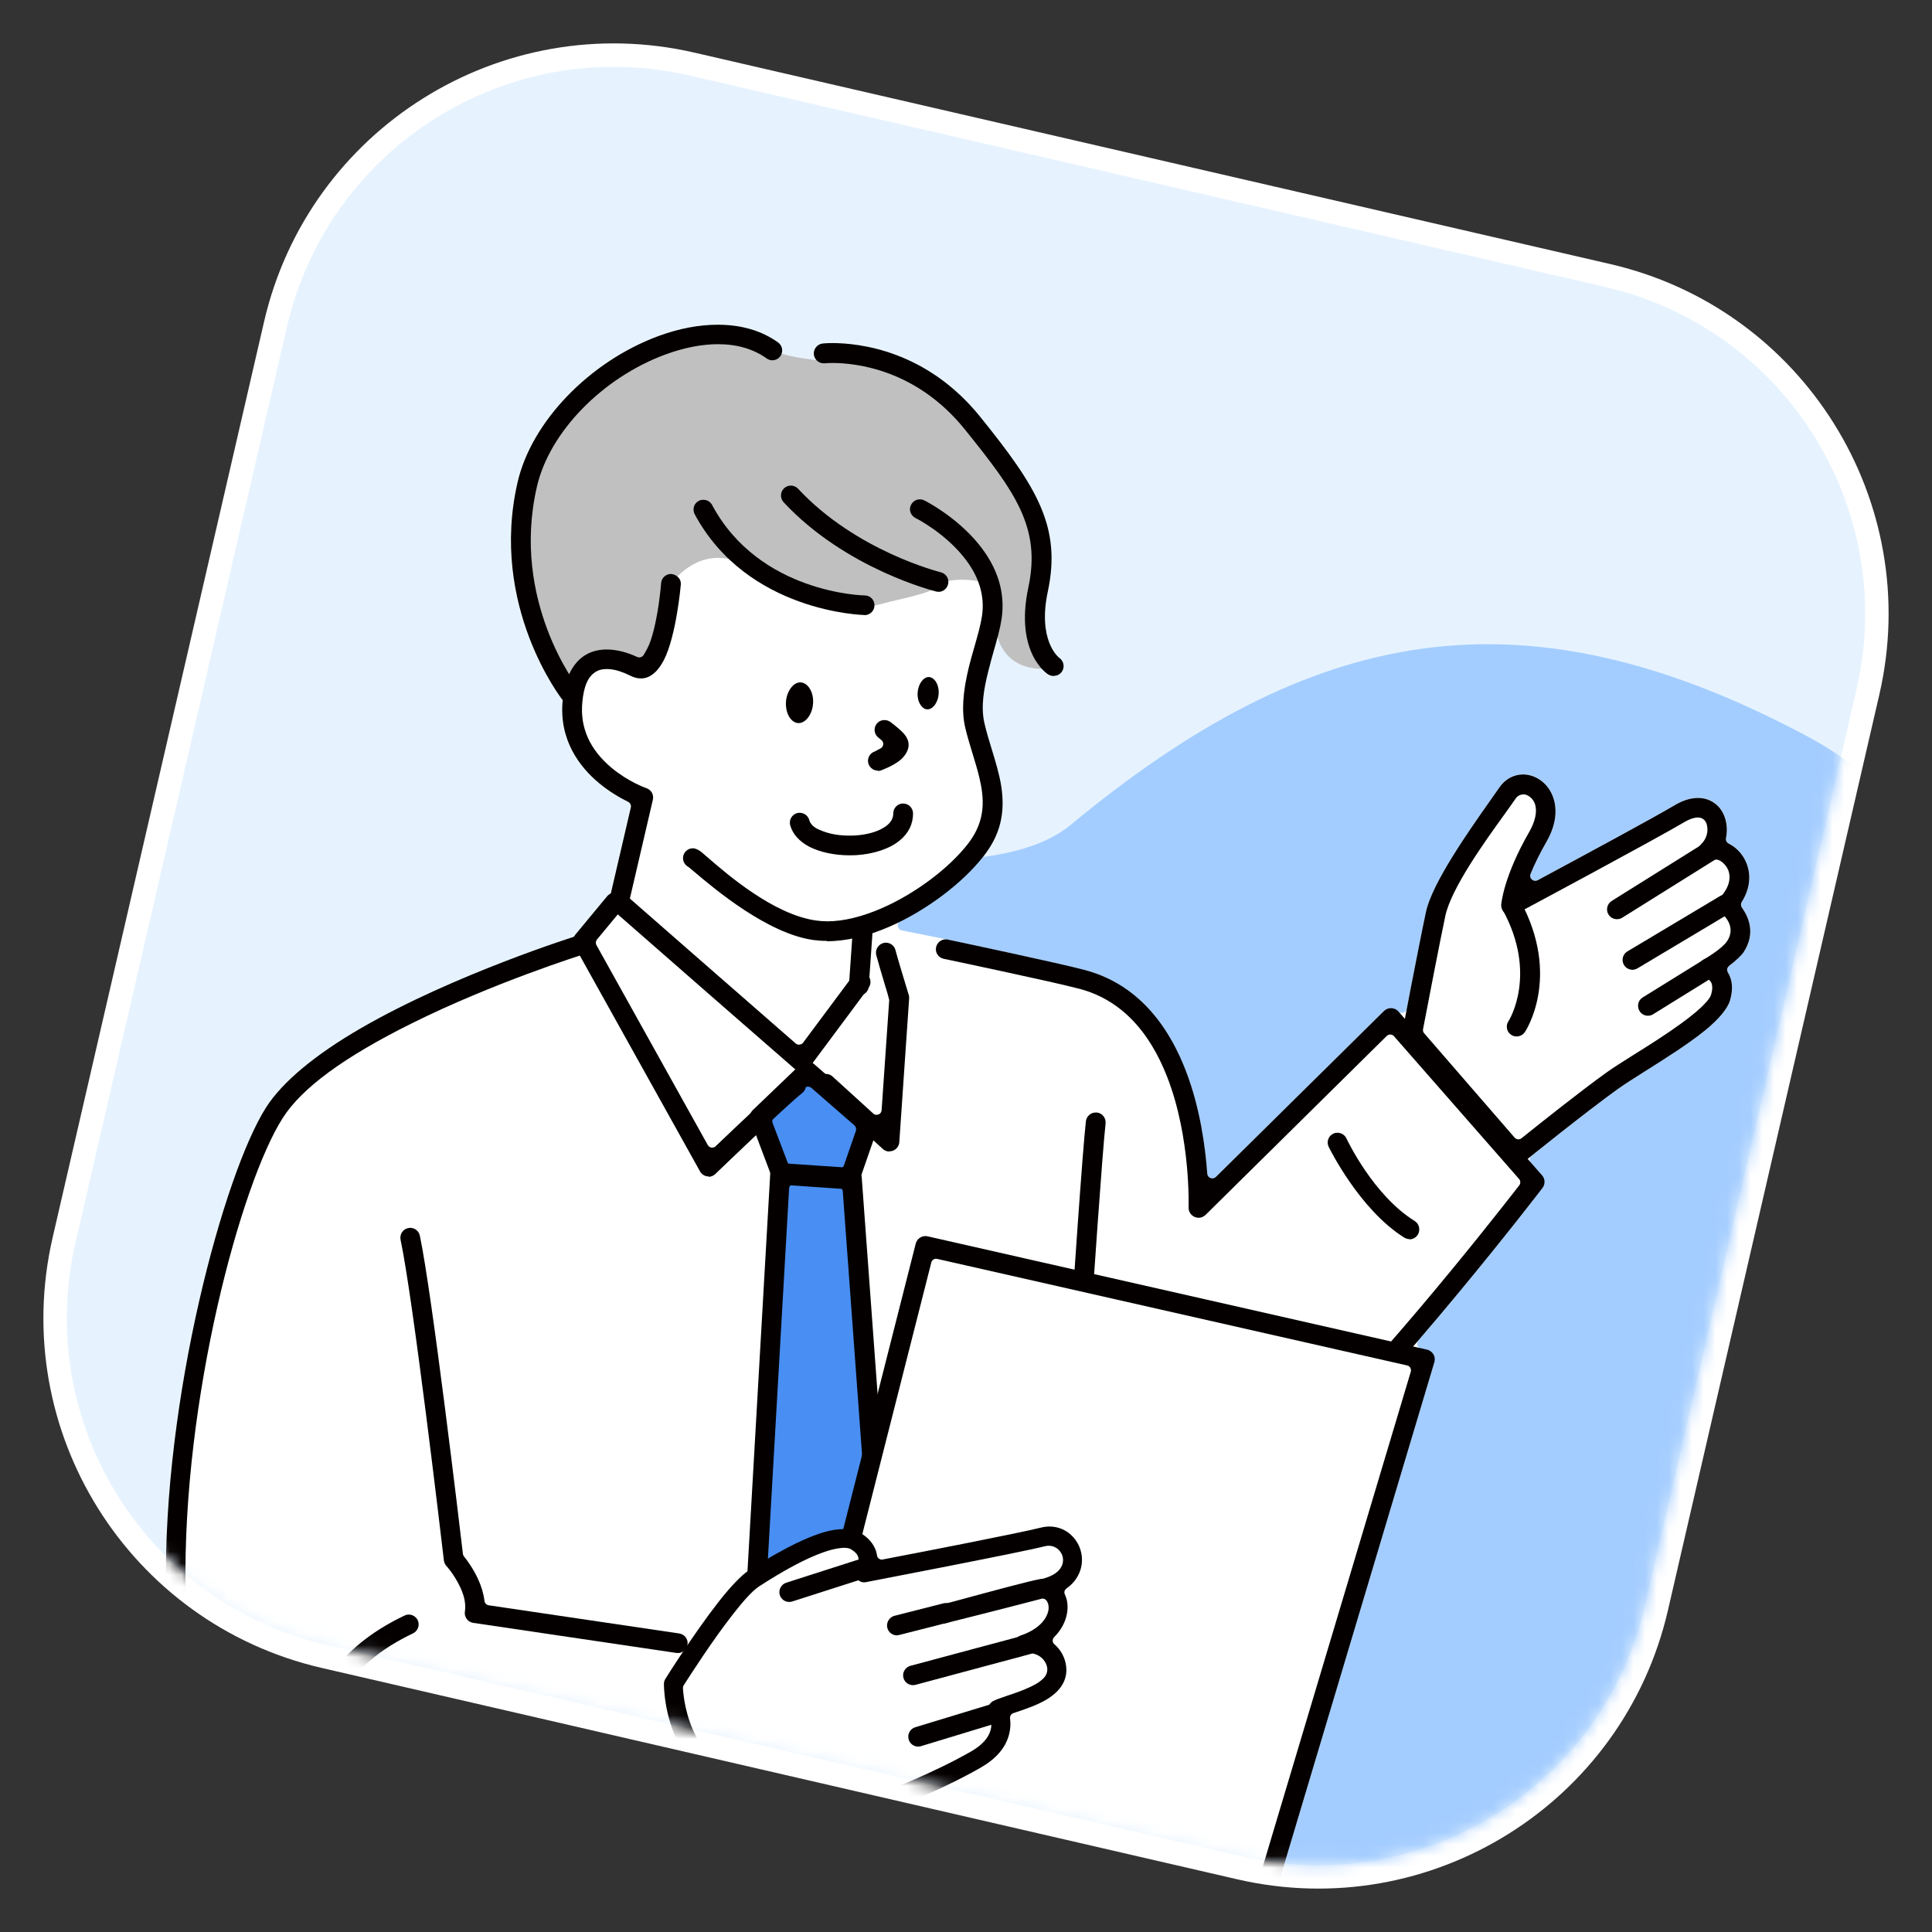 <svg width="165" height="165" viewBox="0 0 165 165" fill="none" xmlns="http://www.w3.org/2000/svg">
<rect x="0" y="0" width="165" height="165" fill="#333333" stroke="none"/>
<g id="&#236;&#157;&#188;&#235;&#159;&#172;&#236;&#138;&#164;&#237;&#138;&#184;">
<path id="Vector" d="M137.298 23.526L59.101 5.473C43.139 1.788 27.212 11.741 23.526 27.703L5.473 105.899C1.788 121.861 11.741 137.789 27.703 141.474L105.899 159.527C121.861 163.212 137.789 153.26 141.474 137.298L159.527 59.101C163.212 43.139 153.26 27.212 137.298 23.526Z" fill="#E6F3FF" stroke="white" stroke-width="2"/>
<g id="Clip path group">
<mask id="mask0_86_1426" style="mask-type:luminance" maskUnits="userSpaceOnUse" x="5" y="5" width="155" height="155">
<g id="clippath">
<path id="Vector_2" d="M58.763 6.935L136.96 24.988C152.115 28.487 161.564 43.608 158.065 58.763L140.012 136.96C136.513 152.115 121.392 161.564 106.237 158.065L28.04 140.012C12.885 136.513 3.436 121.392 6.935 106.237L24.988 28.04C28.487 12.885 43.608 3.436 58.763 6.935Z" fill="white" stroke="white"/>
</g>
</mask>
<g mask="url(#mask0_86_1426)">
<g id="Group">
<g id="Group_2">
<path id="Vector_3" fill-rule="evenodd" clip-rule="evenodd" d="M91.469 70.42C81.246 78.865 51.848 64.401 42.819 93.177C38.654 106.448 48.495 108.703 47.023 126.874C45.552 145.046 60.007 160.256 82.497 166.361C92.185 168.989 127.869 173.555 153.761 149.565C179.738 125.489 179.079 76.124 154.487 62.958C129.895 49.783 111.933 53.5 91.459 70.429L91.469 70.42Z" fill="#A4CDFF"/>
<g id="Group_3">
<path id="Vector_4" fill-rule="evenodd" clip-rule="evenodd" d="M64.201 153.751C64.106 153.751 63.972 153.818 63.943 153.913C63.896 154.114 63.791 154.305 63.638 154.448C63.552 154.525 63.542 154.668 63.628 154.754C63.666 154.802 63.724 154.821 63.781 154.821C63.838 154.821 63.886 154.802 63.924 154.764C64.154 154.544 64.306 154.296 64.364 154.009C64.373 153.952 64.364 153.894 64.335 153.847C64.306 153.799 64.249 153.77 64.201 153.751Z" fill="white"/>
<path id="Vector_5" fill-rule="evenodd" clip-rule="evenodd" d="M28.24 162.56C27.304 162.56 26.549 162.512 25.985 162.426C25.298 162.321 24.906 162.139 24.696 162.015C16.288 156.856 14.33 144.885 14.167 135.761C13.88 119.49 19.126 100.191 22.718 94.573C24.094 92.414 26.893 90.083 30.82 87.809C37.909 83.71 47.09 80.624 48.858 80.051C48.953 80.022 49.03 79.965 49.078 79.879L49.135 79.803L51.848 76.526C51.896 76.468 51.953 76.421 52.02 76.373C52.106 76.316 52.173 76.22 52.192 76.115L53.855 68.978C53.902 68.778 53.807 68.586 53.625 68.491C52.995 68.185 52.049 67.65 51.132 66.886C49.565 65.577 47.749 63.322 48.017 59.959C48.017 59.854 47.998 59.749 47.931 59.663C47.3 58.822 41.864 51.16 44.176 41.176C45.371 36.007 50.31 30.886 56.186 28.708C57.944 28.058 59.654 27.733 61.269 27.733C63.284 27.733 65.014 28.24 66.418 29.243C66.714 29.453 66.838 29.835 66.733 30.189C66.695 30.303 66.705 30.428 66.762 30.523C66.819 30.628 66.915 30.705 67.029 30.733C67.603 30.886 68.272 31.001 69.084 31.106H69.103C69.284 31.106 69.409 31.039 69.485 30.944C69.58 30.819 69.6 30.657 69.533 30.514C69.504 30.437 69.475 30.351 69.466 30.275C69.418 29.816 69.752 29.396 70.211 29.338C70.23 29.338 70.526 29.3 71.042 29.3C73.316 29.3 79.096 29.912 83.682 35.606C88.488 41.568 90.628 44.978 89.453 50.501C88.564 54.666 90.332 56.109 90.408 56.166C90.809 56.443 90.915 56.95 90.666 57.341C90.513 57.58 90.246 57.724 89.959 57.724C89.797 57.724 89.634 57.676 89.501 57.59C89.481 57.58 89.109 57.351 88.689 56.816C88.622 56.73 88.516 56.672 88.402 56.653C87.189 56.491 86.319 55.899 85.813 54.876C85.746 54.733 85.593 54.638 85.431 54.638C85.211 54.657 85.067 54.781 85.02 54.953L84.867 55.507C84.704 56.09 84.532 56.692 84.38 57.313C84.017 58.765 83.73 60.303 84.055 61.727C84.236 62.491 84.466 63.255 84.685 64C85.001 65.023 85.316 66.074 85.478 67.096C85.841 69.446 85.373 71.29 83.978 73.086C82.373 75.14 79.669 77.271 76.899 78.656C76.736 78.742 76.641 78.914 76.669 79.096C76.698 79.277 76.832 79.421 77.013 79.459C79.125 79.879 80.72 80.204 80.931 80.252C81.017 80.271 90.399 82.249 92.634 82.85C96.551 83.892 99.456 86.787 101.262 91.449C102.484 94.612 102.934 97.984 103.096 100.248C103.105 100.42 103.22 100.564 103.373 100.621C103.402 100.621 103.497 100.65 103.526 100.65C103.641 100.65 103.746 100.602 103.832 100.525L118.191 86.347C118.354 86.194 118.564 86.108 118.784 86.108C119.032 86.108 119.242 86.213 119.405 86.376C119.481 86.462 119.596 86.51 119.72 86.51C119.739 86.51 119.825 86.5 119.844 86.491C119.997 86.443 120.112 86.319 120.15 86.156C120.675 83.414 121.392 79.755 121.793 77.873C122.319 75.389 125.529 70.851 127.248 68.405C127.573 67.946 127.85 67.545 128.061 67.249C128.538 66.542 129.283 66.131 130.086 66.131C131.137 66.131 132.427 66.886 132.78 68.529C132.933 69.246 132.933 70.411 132.073 71.902C131.538 72.828 131.089 73.746 130.726 74.624C130.659 74.796 130.697 74.988 130.841 75.102C130.917 75.169 131.022 75.217 131.127 75.217C131.194 75.217 131.271 75.198 131.328 75.169C134.92 73.239 141.216 69.838 143.003 68.778C143.72 68.347 144.408 68.137 145.029 68.137C145.812 68.137 146.357 68.481 146.672 68.778C147.341 69.398 147.637 70.497 147.417 71.567C147.379 71.758 147.474 71.949 147.646 72.035C147.713 72.064 147.78 72.102 147.837 72.141C148.879 72.761 149.49 73.956 149.395 75.188C149.347 75.809 149.137 76.43 148.764 77.013C148.669 77.166 148.678 77.347 148.774 77.5C149.395 78.37 149.93 79.726 148.946 81.274C148.755 81.57 148.306 82 147.685 82.478C147.513 82.612 147.465 82.85 147.579 83.042C147.981 83.71 148.038 84.484 147.761 85.43C147.56 86.118 146.786 87.054 145.63 87.991C144.216 89.137 142.201 90.408 140.576 91.43C139.583 92.061 138.742 92.586 138.178 92.997C135.876 94.65 132.255 97.545 130.803 98.71C130.707 98.787 130.65 98.892 130.64 99.006C130.631 99.121 130.669 99.236 130.745 99.331L131.682 100.401C131.949 100.697 131.959 101.146 131.72 101.471C131.672 101.538 126.876 107.796 121.134 114.484C121.038 114.599 121 114.761 121.048 114.904C121.096 115.048 121.21 115.153 121.363 115.191L121.86 115.306C122.089 115.353 122.28 115.506 122.405 115.707C122.519 115.907 122.548 116.156 122.481 116.376L109.115 161.079C109.01 161.432 108.675 161.681 108.303 161.681L66.179 157.496C66.065 157.486 65.95 157.448 65.845 157.391C65.778 157.353 65.701 157.334 65.635 157.334C65.606 157.334 65.51 157.353 65.482 157.362C65.444 157.381 65.396 157.391 65.348 157.4C65.109 157.448 41.797 161.862 30.696 162.521C29.778 162.579 28.947 162.607 28.221 162.607L28.24 162.56ZM64.201 153.531C64.01 153.531 63.781 153.655 63.733 153.856C63.695 154.018 63.609 154.162 63.495 154.276C63.409 154.353 63.361 154.458 63.361 154.573C63.361 154.687 63.399 154.792 63.475 154.878C63.552 154.964 63.666 155.012 63.791 155.012C63.896 155.012 64.001 154.974 64.087 154.897C64.354 154.649 64.517 154.362 64.584 154.037C64.603 153.923 64.584 153.808 64.517 153.713C64.45 153.617 64.354 153.55 64.24 153.531C64.23 153.531 64.211 153.531 64.201 153.531Z" fill="white"/>
<g id="Group_4">
<path id="Vector_6" fill-rule="evenodd" clip-rule="evenodd" d="M88.402 52.087C88.736 48.905 89.787 44.988 87.762 42.685C85.746 40.383 81.236 32.51 77.281 31.641C73.335 30.771 68.386 31.077 65.921 29.883C63.456 28.689 58.479 26.902 53.081 31.564C47.673 36.227 45.046 39.217 44.492 42.638C42.676 53.835 48.246 59.529 48.246 59.529C48.246 59.529 49.068 55.698 51.428 56.099C53.788 56.501 55.421 57.074 55.421 57.074L57.561 49.574C57.561 49.574 59.94 46.373 63.523 48.217C67.106 50.061 71.071 52.784 73.927 51.943C76.784 51.102 79.545 50.749 80.176 49.985C80.806 49.22 85.01 49.344 84.924 50.615C84.838 51.886 84.255 57.055 89.023 57.131C89.023 57.131 88.058 55.268 88.392 52.077L88.402 52.087Z" fill="#C1C0C0"/>
<path id="Vector_7" fill-rule="evenodd" clip-rule="evenodd" d="M64.889 95.405L66.752 100.335L72.542 100.726L74.166 96.035L68.959 91.507L64.889 95.405Z" fill="#498EF2"/>
<path id="Vector_8" fill-rule="evenodd" clip-rule="evenodd" d="M66.628 100.162L64.297 140.891L71.701 145.935L75.399 136.83L72.752 100.582L66.628 100.162Z" fill="#498EF2"/>
<path id="Vector_9" fill-rule="evenodd" clip-rule="evenodd" d="M80.567 137.738C80.567 137.738 85.621 136.487 89.672 135.417C89.376 135.302 81.991 137.375 80.567 137.738Z" fill="white"/>
<path id="Vector_10" fill-rule="evenodd" clip-rule="evenodd" d="M89.453 130.86C87.198 131.433 73.545 134.051 73.545 134.051C73.545 134.051 74.654 132.379 72.829 131.251C71.004 130.124 66.217 132.942 63.724 134.557C61.507 135.99 56.53 143.968 56.53 143.968C56.53 143.968 56.482 146.547 57.839 149.108C59.587 152.404 62.902 153.675 62.902 153.675C62.501 154.057 74.453 154.831 74.453 154.831C74.453 154.831 79.555 152.977 83.51 150.703C86.854 148.783 85.43 146.232 85.43 146.232C86.462 145.592 91.22 144.952 90.666 142.305C90.351 140.815 88.746 140.203 87.762 140.452C91.297 139.258 91.564 136.143 89.663 135.417C85.612 136.487 80.558 137.739 80.558 137.739C81.981 137.375 89.367 135.302 89.663 135.417C93.714 134.347 92.118 130.181 89.443 130.869L89.453 130.86Z" fill="white"/>
<path id="Vector_11" fill-rule="evenodd" clip-rule="evenodd" d="M147.474 77.28C150.054 74.614 147.474 71.93 145.86 72.723C147.57 71.099 146.481 67.688 143.433 69.493C140.853 71.022 129.064 77.328 129.064 77.328C129.064 77.328 129.245 75.111 131.347 71.471C133.449 67.822 130.038 65.834 128.758 67.716C127.478 69.599 123.245 75.13 122.624 78.044C122.003 80.958 120.599 88.334 120.599 88.334L129.532 98.633C129.532 98.633 134.72 94.429 137.71 92.289C139.898 90.713 146.376 87.226 146.978 85.172C147.579 83.127 145.898 82.707 145.898 82.707C145.898 82.707 147.751 81.598 148.258 80.805C149.519 78.837 147.484 77.29 147.484 77.29L147.474 77.28Z" fill="white"/>
</g>
</g>
</g>
<path id="Vector_12" fill-rule="evenodd" clip-rule="evenodd" d="M68.157 61.754C67.87 61.735 67.603 61.544 67.402 61.219C67.192 60.865 67.096 60.416 67.125 59.939C67.182 59.041 67.746 58.276 68.348 58.276C68.673 58.295 68.931 58.467 69.141 58.783C69.37 59.136 69.475 59.604 69.437 60.092C69.38 60.99 68.816 61.754 68.214 61.754H68.147H68.157Z" fill="#040000"/>
<path id="Vector_13" fill-rule="evenodd" clip-rule="evenodd" d="M79.163 60.58C78.962 60.57 78.762 60.427 78.609 60.188C78.427 59.901 78.341 59.529 78.37 59.137C78.418 58.42 78.857 57.818 79.325 57.818C79.507 57.828 79.688 57.923 79.832 58.095C80.07 58.373 80.195 58.802 80.166 59.261C80.118 59.978 79.679 60.58 79.22 60.58H79.172H79.163Z" fill="#040000"/>
<path id="Vector_14" fill-rule="evenodd" clip-rule="evenodd" d="M70.612 80.356C70.22 80.356 69.829 80.328 69.466 80.28C65.539 79.735 61.01 75.904 59.3 74.461C59.128 74.318 58.985 74.194 58.87 74.098C58.851 74.089 58.784 74.031 58.765 74.022C58.478 73.859 58.306 73.544 58.335 73.229C58.364 72.789 58.736 72.445 59.176 72.445C59.3 72.445 59.577 72.503 59.94 72.799C60.055 72.894 60.217 73.038 60.418 73.21C62.128 74.691 66.074 78.111 69.704 78.617C70.01 78.656 70.325 78.684 70.65 78.684C72.036 78.684 73.612 78.302 75.322 77.557C78.15 76.324 81.035 74.165 82.669 72.063C84.236 70.047 84.055 68.146 83.634 66.379C83.472 65.691 83.252 65.003 83.051 64.334C82.832 63.598 82.602 62.863 82.43 62.127C82.115 60.751 82.22 59.108 82.755 56.93C82.898 56.337 83.07 55.755 83.233 55.191C83.5 54.255 83.749 53.376 83.864 52.621C84.131 50.873 83.596 49.153 82.268 47.529C80.586 45.455 78.284 44.29 78.188 44.242C77.988 44.137 77.835 43.965 77.758 43.755C77.682 43.545 77.701 43.315 77.806 43.115C77.95 42.828 78.236 42.647 78.561 42.647C78.695 42.647 78.819 42.675 78.934 42.733C78.962 42.742 81.647 44.089 83.577 46.468C85.22 48.484 85.879 50.643 85.535 52.888C85.421 53.653 85.163 54.57 84.886 55.535C84.714 56.137 84.551 56.739 84.398 57.35C84.035 58.802 83.749 60.34 84.074 61.764C84.255 62.528 84.484 63.302 84.714 64.038C85.029 65.06 85.344 66.111 85.507 67.124C85.87 69.474 85.411 71.318 84.007 73.114C82.211 75.426 79.067 77.786 76.001 79.124C74.109 79.955 72.246 80.385 70.622 80.385L70.612 80.356Z" fill="#040000"/>
<path id="Vector_15" fill-rule="evenodd" clip-rule="evenodd" d="M52.822 78.044C52.755 78.044 52.698 78.044 52.631 78.025C52.412 77.977 52.23 77.843 52.106 77.652C51.991 77.461 51.953 77.232 52.001 77.012L53.873 68.967C53.921 68.767 53.826 68.576 53.644 68.48C53.014 68.174 52.068 67.639 51.15 66.875C49.545 65.537 47.711 63.225 48.055 59.786C48.236 58.018 48.829 56.767 49.813 56.06C50.367 55.668 51.045 55.468 51.819 55.468C52.593 55.468 53.529 55.687 54.418 56.108C54.475 56.136 54.542 56.146 54.599 56.146C54.752 56.146 54.886 56.069 54.972 55.936C55.135 55.668 55.421 55.162 55.564 54.722C56.243 52.706 56.453 49.917 56.462 49.802C56.491 49.362 56.864 49.019 57.303 49.019C57.561 49.038 57.791 49.152 57.953 49.334C58.096 49.496 58.163 49.706 58.144 49.926C58.144 49.964 57.762 54.273 56.711 56.346C56.338 57.073 55.698 57.942 54.743 57.942C54.456 57.942 54.141 57.866 53.826 57.703C53.195 57.388 52.603 57.197 52.077 57.149C51.991 57.149 51.896 57.139 51.81 57.139C51.399 57.139 51.065 57.235 50.787 57.436C50.185 57.856 49.861 58.639 49.736 59.948C49.517 62.117 50.358 64.009 52.23 65.576C53.663 66.77 55.144 67.295 55.211 67.314C55.622 67.458 55.861 67.878 55.755 68.308L53.644 77.384C53.558 77.767 53.214 78.034 52.822 78.034V78.044Z" fill="#040000"/>
<path id="Vector_16" fill-rule="evenodd" clip-rule="evenodd" d="M73.832 52.525C73.736 52.525 63.829 52.296 59.329 43.917C59.224 43.716 59.205 43.487 59.262 43.277C59.329 43.057 59.472 42.885 59.673 42.78C59.797 42.713 59.931 42.685 60.074 42.685C60.389 42.685 60.676 42.856 60.819 43.134C64.861 50.681 73.755 50.853 73.851 50.853C74.319 50.853 74.692 51.235 74.682 51.704C74.682 52.162 74.3 52.535 73.841 52.535H73.832V52.525Z" fill="#040000"/>
<path id="Vector_17" fill-rule="evenodd" clip-rule="evenodd" d="M80.156 50.538C80.09 50.538 80.023 50.538 79.956 50.518C79.879 50.499 72.255 48.617 66.924 42.894C66.609 42.55 66.628 42.015 66.962 41.7C67.115 41.557 67.326 41.471 67.536 41.471C67.775 41.471 67.994 41.566 68.157 41.738C73.125 47.079 80.281 48.856 80.348 48.875C80.797 48.98 81.083 49.439 80.969 49.897C80.873 50.279 80.539 50.547 80.147 50.547L80.156 50.538Z" fill="#040000"/>
<path id="Vector_18" fill-rule="evenodd" clip-rule="evenodd" d="M73.287 85.028C73.067 85.009 72.867 84.913 72.714 84.741C72.561 84.569 72.494 84.35 72.504 84.13L72.848 79.181C72.876 78.741 73.249 78.397 73.688 78.397C73.956 78.417 74.166 78.512 74.329 78.684C74.481 78.856 74.548 79.076 74.539 79.296L74.195 84.245C74.166 84.684 73.793 85.028 73.354 85.028H73.287Z" fill="#040000"/>
<path id="Vector_19" fill-rule="evenodd" clip-rule="evenodd" d="M74.978 65.814C74.615 65.814 74.3 65.585 74.176 65.251C74.023 64.811 74.262 64.324 74.701 64.181L75.208 63.913C75.332 63.846 75.418 63.722 75.427 63.579C75.447 63.436 75.389 63.302 75.275 63.206L75.103 63.063C74.883 62.91 74.749 62.719 74.711 62.499C74.663 62.279 74.711 62.05 74.835 61.869C74.988 61.63 75.255 61.496 75.542 61.496C75.704 61.496 75.867 61.544 76.01 61.639C76.373 61.897 77.071 62.452 77.348 62.853C77.596 63.225 77.615 63.55 77.596 63.713C77.558 64.133 77.29 64.573 76.88 64.916C76.268 65.423 75.284 65.776 75.246 65.795C75.16 65.824 75.064 65.843 74.978 65.843V65.814Z" fill="#040000"/>
<path id="Vector_20" fill-rule="evenodd" clip-rule="evenodd" d="M72.552 73.047C71.271 73.047 70.02 72.779 69.131 72.32C68.271 71.871 67.698 71.241 67.488 70.486C67.431 70.266 67.45 70.047 67.564 69.846C67.679 69.645 67.851 69.502 68.071 69.445C68.147 69.426 68.224 69.416 68.3 69.416C68.673 69.416 69.007 69.664 69.112 70.028C69.265 70.572 69.79 70.811 70.316 71.002C70.947 71.241 71.711 71.365 72.532 71.365C72.676 71.365 72.829 71.365 72.972 71.356C73.66 71.317 74.653 71.174 75.437 70.706C75.647 70.582 76.287 70.2 76.287 69.473C76.287 69.005 76.66 68.623 77.128 68.623C77.596 68.623 77.969 68.996 77.978 69.464C77.978 70.381 77.596 71.164 76.832 71.785C75.972 72.492 74.596 72.951 73.067 73.037C72.895 73.037 72.733 73.047 72.561 73.047H72.552Z" fill="#040000"/>
<path id="Vector_21" fill-rule="evenodd" clip-rule="evenodd" d="M48.714 60.111C48.456 60.111 48.218 59.996 48.055 59.796C47.988 59.719 41.759 51.751 44.205 41.175C45.399 36.006 50.339 30.885 56.214 28.707C57.972 28.057 59.682 27.732 61.297 27.732C63.313 27.732 65.042 28.239 66.447 29.242C66.628 29.376 66.752 29.567 66.79 29.787C66.829 30.006 66.771 30.236 66.647 30.417C66.485 30.637 66.236 30.771 65.959 30.771C65.778 30.771 65.615 30.713 65.472 30.608C64.345 29.806 62.95 29.395 61.326 29.395C59.931 29.395 58.412 29.691 56.807 30.283C51.437 32.271 46.928 36.904 45.858 41.547C43.593 51.321 49.326 58.659 49.383 58.735C49.67 59.098 49.612 59.633 49.249 59.92C49.096 60.044 48.915 60.101 48.724 60.101L48.714 60.111Z" fill="#040000"/>
<path id="Vector_22" fill-rule="evenodd" clip-rule="evenodd" d="M89.978 57.732C89.816 57.732 89.653 57.684 89.519 57.598C89.481 57.579 86.625 55.792 87.828 50.155C88.918 45.053 86.711 42.025 82.402 36.675C78.274 31.554 73.106 30.999 71.08 30.999C70.669 30.999 70.44 31.028 70.44 31.028C70.411 31.028 70.373 31.028 70.345 31.028C69.915 31.028 69.552 30.703 69.504 30.273C69.456 29.815 69.79 29.394 70.249 29.337C70.268 29.337 70.564 29.299 71.08 29.299C73.354 29.299 79.134 29.91 83.72 35.605C88.526 41.566 90.666 44.977 89.491 50.499C88.602 54.665 90.37 56.107 90.446 56.165C90.847 56.442 90.953 56.948 90.704 57.34C90.551 57.579 90.284 57.722 89.997 57.722L89.978 57.732Z" fill="#040000"/>
<path id="Vector_23" fill-rule="evenodd" clip-rule="evenodd" d="M68.434 91.495C68.233 91.495 68.032 91.419 67.88 91.295C65.376 89.126 56.548 81.406 52.87 78.186L52.603 77.948C52.431 77.795 52.335 77.594 52.316 77.365C52.297 77.136 52.373 76.925 52.526 76.753C52.689 76.572 52.918 76.467 53.166 76.467C53.367 76.467 53.568 76.543 53.721 76.677C53.721 76.677 63.829 85.524 67.956 89.116C68.032 89.183 68.138 89.221 68.243 89.221C68.405 89.202 68.52 89.145 68.587 89.049L72.819 83.365C72.981 83.145 73.23 83.021 73.497 83.021C73.679 83.021 73.851 83.078 74.004 83.183C74.376 83.46 74.453 83.995 74.176 84.368L69.131 91.151C68.988 91.342 68.778 91.457 68.548 91.486C68.52 91.486 68.491 91.486 68.453 91.486L68.434 91.495Z" fill="#040000"/>
<path id="Vector_24" fill-rule="evenodd" clip-rule="evenodd" d="M60.523 100.467C60.523 100.467 60.437 100.467 60.399 100.467C60.141 100.429 59.911 100.266 59.787 100.047L49.049 80.767C48.877 80.461 48.915 80.088 49.135 79.821L51.858 76.534C52.02 76.343 52.259 76.228 52.507 76.228C52.708 76.228 52.899 76.295 53.042 76.42C53.214 76.563 53.319 76.763 53.348 76.993C53.367 77.222 53.3 77.432 53.157 77.614L50.988 80.232C50.873 80.365 50.854 80.566 50.94 80.719L60.447 97.792C60.513 97.907 60.628 97.983 60.752 98.012C60.762 98.012 60.771 98.012 60.781 98.012C60.943 98.012 61.039 97.974 61.115 97.897C63.131 95.967 66.647 92.642 67.478 92.012C67.631 91.897 67.803 91.84 67.994 91.84C68.262 91.84 68.501 91.964 68.663 92.174C68.797 92.356 68.864 92.575 68.825 92.795C68.797 93.015 68.682 93.216 68.501 93.359C67.316 94.266 61.154 100.209 61.087 100.266C60.924 100.419 60.724 100.505 60.504 100.505L60.523 100.467Z" fill="#040000"/>
<path id="Vector_25" fill-rule="evenodd" clip-rule="evenodd" d="M75.962 98.346C75.752 98.346 75.551 98.27 75.398 98.126L69.972 93.187C69.809 93.034 69.704 92.824 69.695 92.604C69.685 92.384 69.762 92.165 69.915 91.993C70.077 91.821 70.306 91.716 70.535 91.716C70.746 91.716 70.946 91.792 71.099 91.935L74.577 95.098C74.653 95.174 74.758 95.212 74.864 95.212C74.892 95.212 74.997 95.193 75.026 95.184C75.179 95.126 75.284 94.974 75.293 94.811L75.943 85.4C75.895 85.171 75.743 84.655 75.551 84.034C75.274 83.098 74.93 81.951 74.835 81.569C74.778 81.35 74.816 81.12 74.93 80.929C75.045 80.738 75.227 80.595 75.446 80.537C75.513 80.518 75.58 80.509 75.656 80.509C76.039 80.509 76.383 80.767 76.478 81.149C76.621 81.722 77.309 83.987 77.596 84.923C77.644 85.066 77.653 85.171 77.644 85.276L76.803 97.544C76.784 97.868 76.574 98.145 76.278 98.27C76.172 98.308 76.067 98.327 75.962 98.327V98.346Z" fill="#040000"/>
<path id="Vector_26" fill-rule="evenodd" clip-rule="evenodd" d="M66.695 101.174C66.37 101.155 66.084 100.935 65.959 100.63L64.096 95.7C63.972 95.385 64.058 95.031 64.306 94.792L68.376 90.894C68.539 90.741 68.74 90.655 68.959 90.655C69.16 90.655 69.361 90.732 69.513 90.865L74.72 95.404C74.978 95.633 75.074 95.986 74.959 96.321L73.335 101.012C73.22 101.346 72.905 101.576 72.542 101.576L66.685 101.174H66.695ZM68.998 92.805C68.883 92.805 68.778 92.843 68.701 92.92L66.084 95.432C65.959 95.556 65.921 95.738 65.978 95.891L67.259 99.263C67.316 99.416 67.469 99.531 67.631 99.54C70.313 99.725 71.657 99.818 71.663 99.818C71.845 99.818 72.007 99.703 72.074 99.531L73.096 96.579C73.153 96.407 73.096 96.225 72.972 96.111L69.294 92.91C69.217 92.843 69.112 92.805 69.007 92.805H68.998Z" fill="#040000"/>
<path id="Vector_27" fill-rule="evenodd" clip-rule="evenodd" d="M71.701 146.786C71.529 146.786 71.367 146.738 71.224 146.643L63.819 141.598C63.58 141.436 63.437 141.149 63.456 140.853L65.787 100.124C65.797 99.904 65.902 99.684 66.074 99.541C66.227 99.407 66.427 99.331 66.628 99.331L72.81 99.751C73.23 99.78 73.564 100.114 73.593 100.535L76.249 136.783C76.258 136.917 76.239 137.041 76.192 137.165L72.494 146.27C72.399 146.509 72.198 146.69 71.959 146.757C71.883 146.786 71.797 146.795 71.72 146.795L71.701 146.786ZM67.822 101.099C67.717 101.099 67.612 101.137 67.536 101.204C67.45 101.28 67.402 101.385 67.392 101.5L65.176 140.222C65.176 140.375 65.243 140.518 65.367 140.604L70.87 144.359C70.937 144.407 71.023 144.436 71.109 144.436C71.128 144.436 71.214 144.426 71.233 144.416C71.357 144.378 71.453 144.292 71.51 144.168L74.501 136.802C74.529 136.745 74.539 136.678 74.529 136.611L71.978 101.758C71.959 101.548 71.787 101.376 71.577 101.357C69.074 101.185 67.819 101.099 67.813 101.099H67.822Z" fill="#040000"/>
<path id="Vector_28" fill-rule="evenodd" clip-rule="evenodd" d="M28.24 162.559C27.313 162.559 26.549 162.511 25.985 162.425C25.297 162.32 24.906 162.139 24.695 162.015C16.288 156.855 14.329 144.884 14.177 135.76C13.89 119.49 19.135 100.191 22.727 94.573C24.103 92.414 26.912 90.073 30.829 87.808C38.788 83.204 49.211 79.936 49.316 79.907C49.402 79.879 49.479 79.869 49.565 79.869C49.937 79.869 50.262 80.108 50.367 80.462C50.434 80.681 50.415 80.901 50.31 81.102C50.205 81.302 50.033 81.446 49.813 81.512C49.737 81.541 42.122 83.93 35.129 87.417C29.367 90.283 25.775 92.92 24.141 95.49C20.578 101.069 15.571 119.528 15.848 135.741C16.068 148.4 19.336 156.76 25.565 160.591C25.985 160.849 26.673 160.859 27.715 160.887C27.877 160.887 28.049 160.887 28.221 160.887C29.902 160.887 32.272 160.725 35.253 160.4C47.109 159.11 64.861 155.738 65.042 155.709C65.1 155.699 65.147 155.69 65.205 155.69C65.606 155.69 65.959 155.976 66.036 156.378C66.122 156.836 65.826 157.276 65.367 157.362C65.128 157.41 41.692 161.833 30.715 162.483C29.797 162.54 28.966 162.569 28.24 162.569V162.559Z" fill="#040000"/>
<path id="Vector_29" fill-rule="evenodd" clip-rule="evenodd" d="M57.896 141.168C57.896 141.168 57.81 141.168 57.772 141.168L40.412 138.598C40.192 138.569 39.992 138.445 39.858 138.263C39.724 138.082 39.667 137.852 39.705 137.633C39.829 136.811 39.533 136.037 39.294 135.531C38.807 134.489 38.129 133.735 38.119 133.735C38.004 133.601 37.928 133.438 37.909 133.266C37.641 130.964 35.272 110.872 34.211 105.885C34.116 105.426 34.402 104.977 34.861 104.881C34.918 104.872 34.976 104.862 35.033 104.862C35.425 104.862 35.778 105.139 35.855 105.531C36.896 110.423 39.265 130.429 39.533 132.693C39.533 132.77 39.571 132.846 39.619 132.913C39.896 133.257 40.412 133.964 40.813 134.824C41.109 135.464 41.3 136.104 41.377 136.725C41.396 136.916 41.549 137.069 41.74 137.098L58.01 139.505C58.469 139.572 58.794 140.002 58.717 140.461C58.66 140.871 58.297 141.177 57.886 141.177L57.896 141.168Z" fill="#040000"/>
<path id="Vector_30" fill-rule="evenodd" clip-rule="evenodd" d="M28.135 145.925C28.058 145.925 27.982 145.915 27.915 145.896C27.695 145.839 27.514 145.695 27.409 145.504C27.294 145.313 27.265 145.084 27.332 144.864C27.342 144.826 28.431 140.88 34.546 137.976C34.66 137.918 34.785 137.89 34.909 137.89C35.234 137.89 35.53 138.081 35.673 138.367C35.874 138.788 35.692 139.294 35.272 139.495C30.046 141.979 29.004 145.151 28.966 145.284C28.861 145.657 28.527 145.915 28.145 145.915L28.135 145.925Z" fill="#040000"/>
<path id="Vector_31" fill-rule="evenodd" clip-rule="evenodd" d="M99.828 130.085C99.59 130.085 99.36 130.085 99.14 130.066C96.857 129.961 94.784 129.283 93.733 128.298C92.825 127.458 92.118 126.12 91.669 124.42C91.106 122.289 91.019 119.872 91.134 118.324C91.163 117.885 91.535 117.541 91.975 117.541C92.223 117.56 92.462 117.665 92.615 117.846C92.758 118.009 92.825 118.219 92.816 118.439C92.72 119.853 92.797 122.05 93.303 123.98C93.675 125.404 94.192 126.407 94.879 127.056C95.672 127.802 97.258 128.279 99.217 128.365C99.418 128.375 99.628 128.384 99.838 128.384C103.316 128.384 106.707 127.085 109.124 124.811C117.083 117.35 126.924 104.872 129.752 101.232C129.876 101.07 129.866 100.84 129.732 100.687L119.051 88.496C118.975 88.41 118.86 88.353 118.745 88.353C118.621 88.353 118.506 88.401 118.43 88.477L102.952 103.764C102.79 103.917 102.58 104.003 102.36 104.003C102.245 104.003 102.131 103.974 102.016 103.926C101.701 103.783 101.5 103.468 101.51 103.124C101.51 103.066 101.701 97.191 99.704 92.031C98.109 87.904 95.586 85.353 92.214 84.455C90.007 83.863 80.692 81.904 80.596 81.885C80.376 81.837 80.185 81.713 80.061 81.522C79.937 81.331 79.899 81.111 79.946 80.891C80.032 80.5 80.376 80.223 80.768 80.223C80.825 80.223 80.883 80.223 80.94 80.242C81.943 80.452 90.542 82.277 92.644 82.841C96.561 83.882 99.465 86.777 101.271 91.439C102.494 94.601 102.943 97.965 103.105 100.238C103.115 100.41 103.23 100.554 103.382 100.611C103.411 100.611 103.507 100.64 103.535 100.64C103.65 100.64 103.755 100.592 103.841 100.515L118.201 86.337C118.363 86.184 118.573 86.098 118.793 86.098C119.051 86.098 119.271 86.204 119.433 86.385L131.701 100.382C131.968 100.687 131.978 101.136 131.739 101.452C131.615 101.614 119.51 117.426 110.29 126.063C107.558 128.623 103.745 130.095 99.838 130.095L99.828 130.085Z" fill="#040000"/>
<path id="Vector_32" fill-rule="evenodd" clip-rule="evenodd" d="M120.389 105.827C120.236 105.827 120.073 105.779 119.94 105.703C116.08 103.295 113.5 97.993 113.471 97.936C113.271 97.515 113.452 97.009 113.873 96.818C113.987 96.76 114.112 96.741 114.226 96.741C114.551 96.741 114.857 96.932 114.991 97.228C115.086 97.419 117.284 102.072 120.818 104.279C121.01 104.394 121.143 104.585 121.191 104.805C121.239 105.025 121.201 105.254 121.086 105.445C120.933 105.693 120.666 105.846 120.369 105.846L120.389 105.827Z" fill="#040000"/>
<path id="Vector_33" fill-rule="evenodd" clip-rule="evenodd" d="M90.513 140.393C90.055 140.365 89.701 139.963 89.73 139.495C89.758 139.113 92.166 100.916 92.739 95.766C92.787 95.337 93.15 95.012 93.58 95.012C93.609 95.012 93.647 95.012 93.675 95.012C94.134 95.059 94.469 95.48 94.421 95.948C93.867 100.983 91.516 138.005 91.421 139.581C91.392 140.04 91.019 140.393 90.58 140.393H90.513Z" fill="#040000"/>
<path id="Vector_34" fill-rule="evenodd" clip-rule="evenodd" d="M66.275 156.616L108.322 160.791L121.688 116.087L79.029 106.409L66.275 156.616Z" fill="white"/>
<path id="Vector_35" fill-rule="evenodd" clip-rule="evenodd" d="M79.956 107.498C79.755 107.498 79.583 107.632 79.536 107.823L67.459 155.383C67.431 155.507 67.459 155.631 67.526 155.737C67.593 155.842 67.708 155.908 67.832 155.918C94.195 158.542 107.382 159.854 107.395 159.854C107.586 159.854 107.749 159.73 107.806 159.549L120.484 117.157C120.522 117.043 120.503 116.919 120.446 116.813C120.389 116.708 120.283 116.641 120.169 116.613L80.052 107.517C80.052 107.517 79.975 107.508 79.956 107.508V107.498ZM108.236 161.631L66.198 157.447C65.95 157.418 65.73 157.294 65.587 157.093C65.443 156.893 65.396 156.644 65.463 156.405L78.208 106.208C78.303 105.836 78.638 105.568 79.029 105.568C79.096 105.568 79.153 105.568 79.22 105.587L121.879 115.266C122.108 115.313 122.299 115.466 122.424 115.667C122.538 115.868 122.567 116.106 122.5 116.336L109.134 161.039C109.029 161.392 108.694 161.641 108.331 161.641H108.245L108.236 161.631Z" fill="#040000"/>
<path id="Vector_36" fill-rule="evenodd" clip-rule="evenodd" d="M129.522 99.474C129.274 99.474 129.044 99.368 128.882 99.187L119.949 88.888C119.777 88.687 119.71 88.429 119.758 88.181C119.767 88.114 121.162 80.786 121.783 77.882C122.309 75.397 125.519 70.859 127.239 68.413C127.564 67.955 127.841 67.554 128.051 67.257C128.529 66.55 129.274 66.14 130.076 66.14C131.127 66.14 132.417 66.894 132.771 68.538C132.923 69.254 132.923 70.42 132.064 71.91C131.528 72.847 131.07 73.764 130.716 74.633C130.65 74.805 130.688 74.996 130.831 75.111C130.907 75.178 131.013 75.225 131.118 75.225C131.185 75.225 131.261 75.206 131.318 75.178C135.704 72.818 141.293 69.799 142.993 68.786C143.71 68.356 144.398 68.146 145.019 68.146C145.802 68.146 146.347 68.49 146.662 68.786C147.331 69.407 147.627 70.506 147.407 71.576C147.369 71.767 147.465 71.958 147.637 72.044C147.703 72.073 147.77 72.111 147.828 72.149C148.869 72.77 149.48 73.964 149.385 75.197C149.337 75.818 149.127 76.439 148.754 77.022C148.659 77.174 148.668 77.356 148.764 77.509C149.385 78.378 149.92 79.735 148.936 81.283C148.745 81.579 148.296 82.009 147.675 82.487C147.503 82.62 147.455 82.859 147.57 83.05C147.971 83.719 148.028 84.493 147.751 85.439C147.551 86.127 146.777 87.063 145.621 87.999C144.197 89.155 142.181 90.426 140.557 91.448C139.573 92.069 138.742 92.595 138.169 93.005C135.379 95.012 130.583 98.881 130.048 99.311C129.885 99.445 129.704 99.512 129.503 99.512L129.522 99.474ZM130.086 67.85C129.828 67.85 129.599 67.974 129.446 68.194C129.226 68.519 128.911 68.948 128.548 69.464C126.799 71.882 123.943 75.856 123.436 78.225C122.968 80.442 122.041 85.229 121.535 87.885C121.506 88.018 121.545 88.152 121.631 88.248L129.35 97.152C129.436 97.248 129.551 97.305 129.675 97.305C129.771 97.305 129.866 97.276 129.943 97.209C131.72 95.786 135.025 93.158 137.194 91.601C137.748 91.2 138.57 90.684 139.525 90.082C140.825 89.27 142.296 88.343 143.567 87.416C144.522 86.719 145.181 86.174 145.63 85.678C145.85 85.439 146.06 85.21 146.137 84.932C146.251 84.541 146.261 84.254 146.184 84.006C146.07 83.671 145.735 83.537 145.668 83.518C145.363 83.432 145.133 83.203 145.057 82.926C144.952 82.563 145.114 82.171 145.439 81.98C145.496 81.951 147.054 81.073 147.522 80.347C148.219 79.257 147.445 78.302 146.939 77.939C146.758 77.805 146.643 77.585 146.624 77.337C146.605 77.088 146.691 76.859 146.863 76.687C147.971 75.541 147.866 74.413 147.264 73.802C147.073 73.601 146.834 73.41 146.528 73.41C146.423 73.41 146.328 73.429 146.232 73.477C146.117 73.534 145.993 73.563 145.86 73.563C145.582 73.563 145.324 73.429 145.162 73.2C144.923 72.856 144.971 72.397 145.277 72.101C145.668 71.729 145.869 71.203 145.812 70.678C145.793 70.487 145.745 70.2 145.516 69.999C145.391 69.885 145.219 69.818 145.019 69.818C144.961 69.818 144.904 69.818 144.847 69.828C144.551 69.866 144.226 69.99 143.853 70.21C141.34 71.7 129.943 77.805 129.455 78.063C129.331 78.13 129.197 78.168 129.054 78.168C128.892 78.168 128.729 78.12 128.595 78.034C128.337 77.862 128.194 77.566 128.213 77.26C128.213 77.165 128.423 74.834 130.602 71.05C131.108 70.162 131.29 69.34 131.108 68.719C130.993 68.356 130.774 68.089 130.449 67.926C130.334 67.869 130.21 67.84 130.086 67.84V67.85Z" fill="#040000"/>
<path id="Vector_37" fill-rule="evenodd" clip-rule="evenodd" d="M129.522 88.516C129.35 88.516 129.188 88.468 129.054 88.372C128.863 88.248 128.739 88.057 128.7 87.837C128.662 87.618 128.7 87.388 128.834 87.207C128.863 87.169 131.356 83.213 128.328 77.691C128.223 77.49 128.194 77.261 128.261 77.051C128.328 76.831 128.471 76.659 128.662 76.544C128.786 76.478 128.93 76.439 129.063 76.439C129.369 76.439 129.656 76.611 129.809 76.879C133.391 83.414 130.267 88.095 130.229 88.143C130.067 88.382 129.809 88.516 129.522 88.516Z" fill="#040000"/>
<path id="Vector_38" fill-rule="evenodd" clip-rule="evenodd" d="M138.092 78.502C137.796 78.502 137.528 78.349 137.376 78.111C137.127 77.719 137.251 77.193 137.643 76.945L145.726 71.891C145.86 71.805 146.012 71.767 146.175 71.767C146.471 71.767 146.739 71.919 146.891 72.158C147.006 72.349 147.044 72.579 146.996 72.798C146.949 73.018 146.815 73.209 146.624 73.324L138.541 78.378C138.407 78.464 138.255 78.502 138.092 78.502Z" fill="#040000"/>
<path id="Vector_39" fill-rule="evenodd" clip-rule="evenodd" d="M139.42 82.822C139.124 82.822 138.847 82.669 138.694 82.411C138.579 82.22 138.541 81.99 138.598 81.771C138.656 81.551 138.789 81.37 138.981 81.255L146.901 76.526C147.035 76.449 147.178 76.401 147.331 76.401C147.627 76.401 147.904 76.554 148.057 76.812C148.171 77.003 148.21 77.233 148.152 77.452C148.095 77.672 147.961 77.854 147.77 77.968L139.85 82.698C139.716 82.774 139.573 82.822 139.42 82.822Z" fill="#040000"/>
<path id="Vector_40" fill-rule="evenodd" clip-rule="evenodd" d="M140.739 86.748C140.442 86.748 140.175 86.595 140.022 86.347C139.907 86.156 139.869 85.927 139.917 85.707C139.965 85.487 140.098 85.306 140.299 85.181L145.525 81.943C145.659 81.857 145.812 81.818 145.965 81.818C146.261 81.818 146.528 81.971 146.681 82.22C146.93 82.611 146.805 83.137 146.404 83.385L141.178 86.624C141.044 86.71 140.891 86.748 140.739 86.748Z" fill="#040000"/>
<path id="Vector_41" fill-rule="evenodd" clip-rule="evenodd" d="M89.768 132.09C87.504 132.673 74.472 134.574 74.472 134.574C73.966 134.67 73.459 134.46 73.173 134.03C72.886 133.6 74.596 133.762 73.956 132.969C73.956 132.969 73.373 132.339 73.268 132.033C73.211 131.88 73.067 131.737 72.848 131.603C72.685 131.508 72.466 131.527 72.227 131.546C71.759 131.584 71.233 131.727 70.679 131.928C68.759 132.616 65.854 134.689 64.421 135.616C63.829 135.998 63.045 136.925 62.205 137.995C60.399 140.297 58.45 143.326 57.829 144.31C57.867 145.017 58.058 146.765 58.985 148.504C60.504 151.37 63.38 152.479 63.38 152.479C63.447 152.507 63.504 152.536 63.561 152.565L74.3 153.53C75.37 153.128 79.555 151.514 82.899 149.593C83.835 149.058 84.274 148.495 84.427 147.96C84.599 147.339 84.341 146.842 84.341 146.842C84.007 146.25 84.207 145.495 84.79 145.141C85.335 144.807 86.835 144.453 88.144 143.861C88.526 143.689 88.879 143.488 89.156 143.25C89.357 143.068 89.51 142.858 89.453 142.562C89.309 141.864 88.564 141.568 88.106 141.683C87.446 141.855 86.758 141.463 86.567 140.813C86.376 140.154 86.73 139.466 87.379 139.246C88.621 138.826 89.357 138.148 89.548 137.431C89.615 137.192 89.596 136.963 89.472 136.791C85.516 137.832 80.892 138.979 80.892 138.979C80.214 139.151 79.526 138.73 79.354 138.052C79.182 137.374 79.593 136.676 80.271 136.504C81.561 136.17 87.733 134.45 89.176 134.192C89.281 134.173 89.386 134.164 89.472 134.154C90.16 133.953 90.599 133.667 90.781 133.275C91.086 132.654 90.532 131.909 89.787 132.1L89.768 132.09Z" fill="white"/>
<path id="Vector_42" fill-rule="evenodd" clip-rule="evenodd" d="M74.615 155.011C74.539 155.011 67.822 154.552 64.832 154.189C65.09 153.912 65.224 153.587 65.243 153.234C65.252 153.014 65.08 152.823 64.861 152.804H64.832C64.622 152.804 64.44 152.966 64.421 153.177C64.402 153.377 64.316 153.559 64.173 153.692C64.096 153.769 64.049 153.864 64.039 153.979C64.039 154.017 64.039 154.055 64.049 154.084C63.877 154.055 63.743 154.027 63.638 154.008C63.456 153.96 63.303 153.893 63.179 153.807C62.109 153.32 59.539 151.925 58.049 149.107C56.663 146.489 56.702 143.823 56.702 143.794C56.702 143.651 56.749 143.508 56.826 143.384C56.921 143.221 59.262 139.505 61.335 136.849C62.396 135.492 63.322 134.527 63.953 134.116C65.529 133.104 68.491 131.307 70.717 130.763C71.185 130.648 71.634 130.591 72.055 130.591C72.657 130.591 73.153 130.715 73.545 130.954C74.176 131.346 74.596 131.842 74.806 132.435C74.854 132.578 74.883 132.712 74.902 132.846C74.921 132.96 74.978 133.056 75.074 133.123C75.141 133.17 75.227 133.199 75.313 133.199C78.876 132.521 87.16 130.906 88.841 130.476C89.109 130.409 89.367 130.371 89.625 130.371C90.418 130.371 91.144 130.696 91.669 131.288C92.223 131.909 92.481 132.731 92.386 133.543C92.319 134.135 92.032 134.986 91.077 135.664C90.915 135.779 90.857 135.989 90.943 136.17C90.991 136.285 91.039 136.4 91.077 136.524C91.316 137.365 91.163 138.674 90.026 139.82C89.95 139.896 89.902 140.011 89.902 140.126C89.902 140.24 89.959 140.345 90.045 140.422C90.542 140.852 90.876 141.416 91.01 142.046C91.268 143.288 90.723 144.33 89.386 145.142C88.545 145.648 87.408 146.021 86.663 146.269L86.548 146.307C86.357 146.365 86.243 146.556 86.262 146.756C86.329 147.234 86.29 147.712 86.166 148.17C85.87 149.278 85.058 150.215 83.758 150.96C79.956 153.148 75.007 154.954 74.959 154.973C74.873 155.001 74.778 155.02 74.682 155.02H74.625L74.615 155.011ZM72.141 132.186C72.045 132.186 71.94 132.186 71.835 132.205C71.396 132.244 70.88 132.368 70.249 132.597C68.806 133.113 66.982 134.088 64.832 135.482C64.173 135.912 63.342 136.916 62.606 137.852C60.838 140.107 58.937 143.078 58.393 143.928C58.345 143.995 58.326 144.081 58.326 144.177C58.364 144.855 58.555 146.613 59.482 148.361C60.991 151.199 63.791 152.307 63.905 152.355C63.944 152.374 63.982 152.384 64.02 152.412C64.068 152.441 64.135 152.46 64.192 152.47C71.064 153.087 74.504 153.396 74.51 153.396C74.51 153.396 74.634 153.377 74.653 153.368C75.79 152.947 79.746 151.409 82.946 149.575C83.854 149.049 84.418 148.438 84.599 147.759C84.8 147.024 84.504 146.422 84.494 146.403C84.274 146.011 84.399 145.533 84.771 145.304C84.991 145.17 85.478 145.008 86.004 144.826C86.606 144.626 87.293 144.396 87.943 144.091C88.421 143.871 88.755 143.67 89.013 143.431C89.147 143.317 89.539 142.954 89.424 142.38C89.262 141.607 88.535 141.186 87.934 141.186C87.829 141.186 87.723 141.196 87.628 141.224C87.561 141.244 87.494 141.253 87.427 141.253C87.074 141.253 86.758 141.014 86.653 140.67C86.529 140.25 86.758 139.81 87.169 139.677C88.43 139.256 89.281 138.511 89.51 137.651C89.606 137.298 89.558 136.944 89.376 136.696C89.3 136.591 89.176 136.524 89.042 136.524C89.023 136.524 88.956 136.524 88.937 136.543C85.22 137.518 80.768 138.626 80.73 138.635C80.663 138.654 80.596 138.664 80.529 138.664C80.157 138.664 79.841 138.416 79.746 138.053C79.641 137.623 79.899 137.183 80.329 137.068C80.682 136.982 81.408 136.782 82.297 136.543C84.523 135.941 87.857 135.033 88.822 134.861C88.908 134.842 88.984 134.833 89.061 134.833C89.921 134.594 90.427 134.25 90.666 133.763C90.848 133.39 90.829 132.951 90.599 132.588C90.37 132.225 89.988 132.014 89.567 132.014C89.462 132.014 89.348 132.024 89.243 132.053C87.121 132.597 74.09 135.091 73.966 135.119C73.918 135.129 73.861 135.139 73.813 135.139C73.545 135.139 73.287 135.005 73.144 134.775C72.963 134.508 72.963 134.154 73.144 133.877C73.173 133.839 73.45 133.428 73.287 132.96C73.211 132.721 73.029 132.53 72.704 132.33C72.513 132.205 72.303 132.196 72.16 132.196L72.141 132.186Z" fill="#040000"/>
<path id="Vector_43" fill-rule="evenodd" clip-rule="evenodd" d="M67.402 136.811C67.029 136.811 66.714 136.572 66.6 136.228C66.533 136.008 66.552 135.789 66.657 135.588C66.762 135.387 66.934 135.234 67.154 135.167L73.975 132.98C74.061 132.951 74.147 132.941 74.233 132.941C74.606 132.941 74.921 133.18 75.036 133.524C75.103 133.744 75.084 133.964 74.978 134.164C74.873 134.365 74.701 134.518 74.482 134.585L67.66 136.773C67.574 136.801 67.488 136.811 67.402 136.811Z" fill="#040000"/>
<path id="Vector_44" fill-rule="evenodd" clip-rule="evenodd" d="M77.969 143.918C77.587 143.918 77.252 143.66 77.157 143.297C77.099 143.077 77.128 142.848 77.243 142.657C77.357 142.466 77.539 142.323 77.758 142.265L87.561 139.638C87.628 139.619 87.704 139.609 87.781 139.609C88.163 139.609 88.497 139.867 88.593 140.23C88.65 140.45 88.621 140.679 88.507 140.871C88.392 141.062 88.211 141.205 87.991 141.262L78.188 143.89C78.121 143.909 78.045 143.918 77.969 143.918Z" fill="#040000"/>
<path id="Vector_45" fill-rule="evenodd" clip-rule="evenodd" d="M76.602 139.667C76.22 139.667 75.876 139.409 75.781 139.027C75.723 138.808 75.762 138.578 75.876 138.387C75.991 138.196 76.172 138.053 76.392 137.995L80.558 136.935C80.625 136.916 80.701 136.906 80.768 136.906C81.15 136.906 81.494 137.164 81.59 137.537C81.647 137.757 81.609 137.986 81.494 138.177C81.379 138.368 81.198 138.511 80.978 138.569L76.813 139.629C76.746 139.648 76.669 139.658 76.602 139.658V139.667Z" fill="#040000"/>
<path id="Vector_46" fill-rule="evenodd" clip-rule="evenodd" d="M78.408 149.165C78.036 149.165 77.711 148.916 77.606 148.563C77.472 148.114 77.72 147.645 78.169 147.512L84.857 145.477C84.934 145.448 85.02 145.438 85.106 145.438C85.478 145.438 85.803 145.687 85.918 146.04C85.985 146.26 85.966 146.48 85.851 146.68C85.746 146.881 85.564 147.024 85.354 147.091L78.666 149.126C78.59 149.155 78.504 149.165 78.418 149.165H78.408Z" fill="#040000"/>
</g>
</g>
</g>
</g>
</svg>
